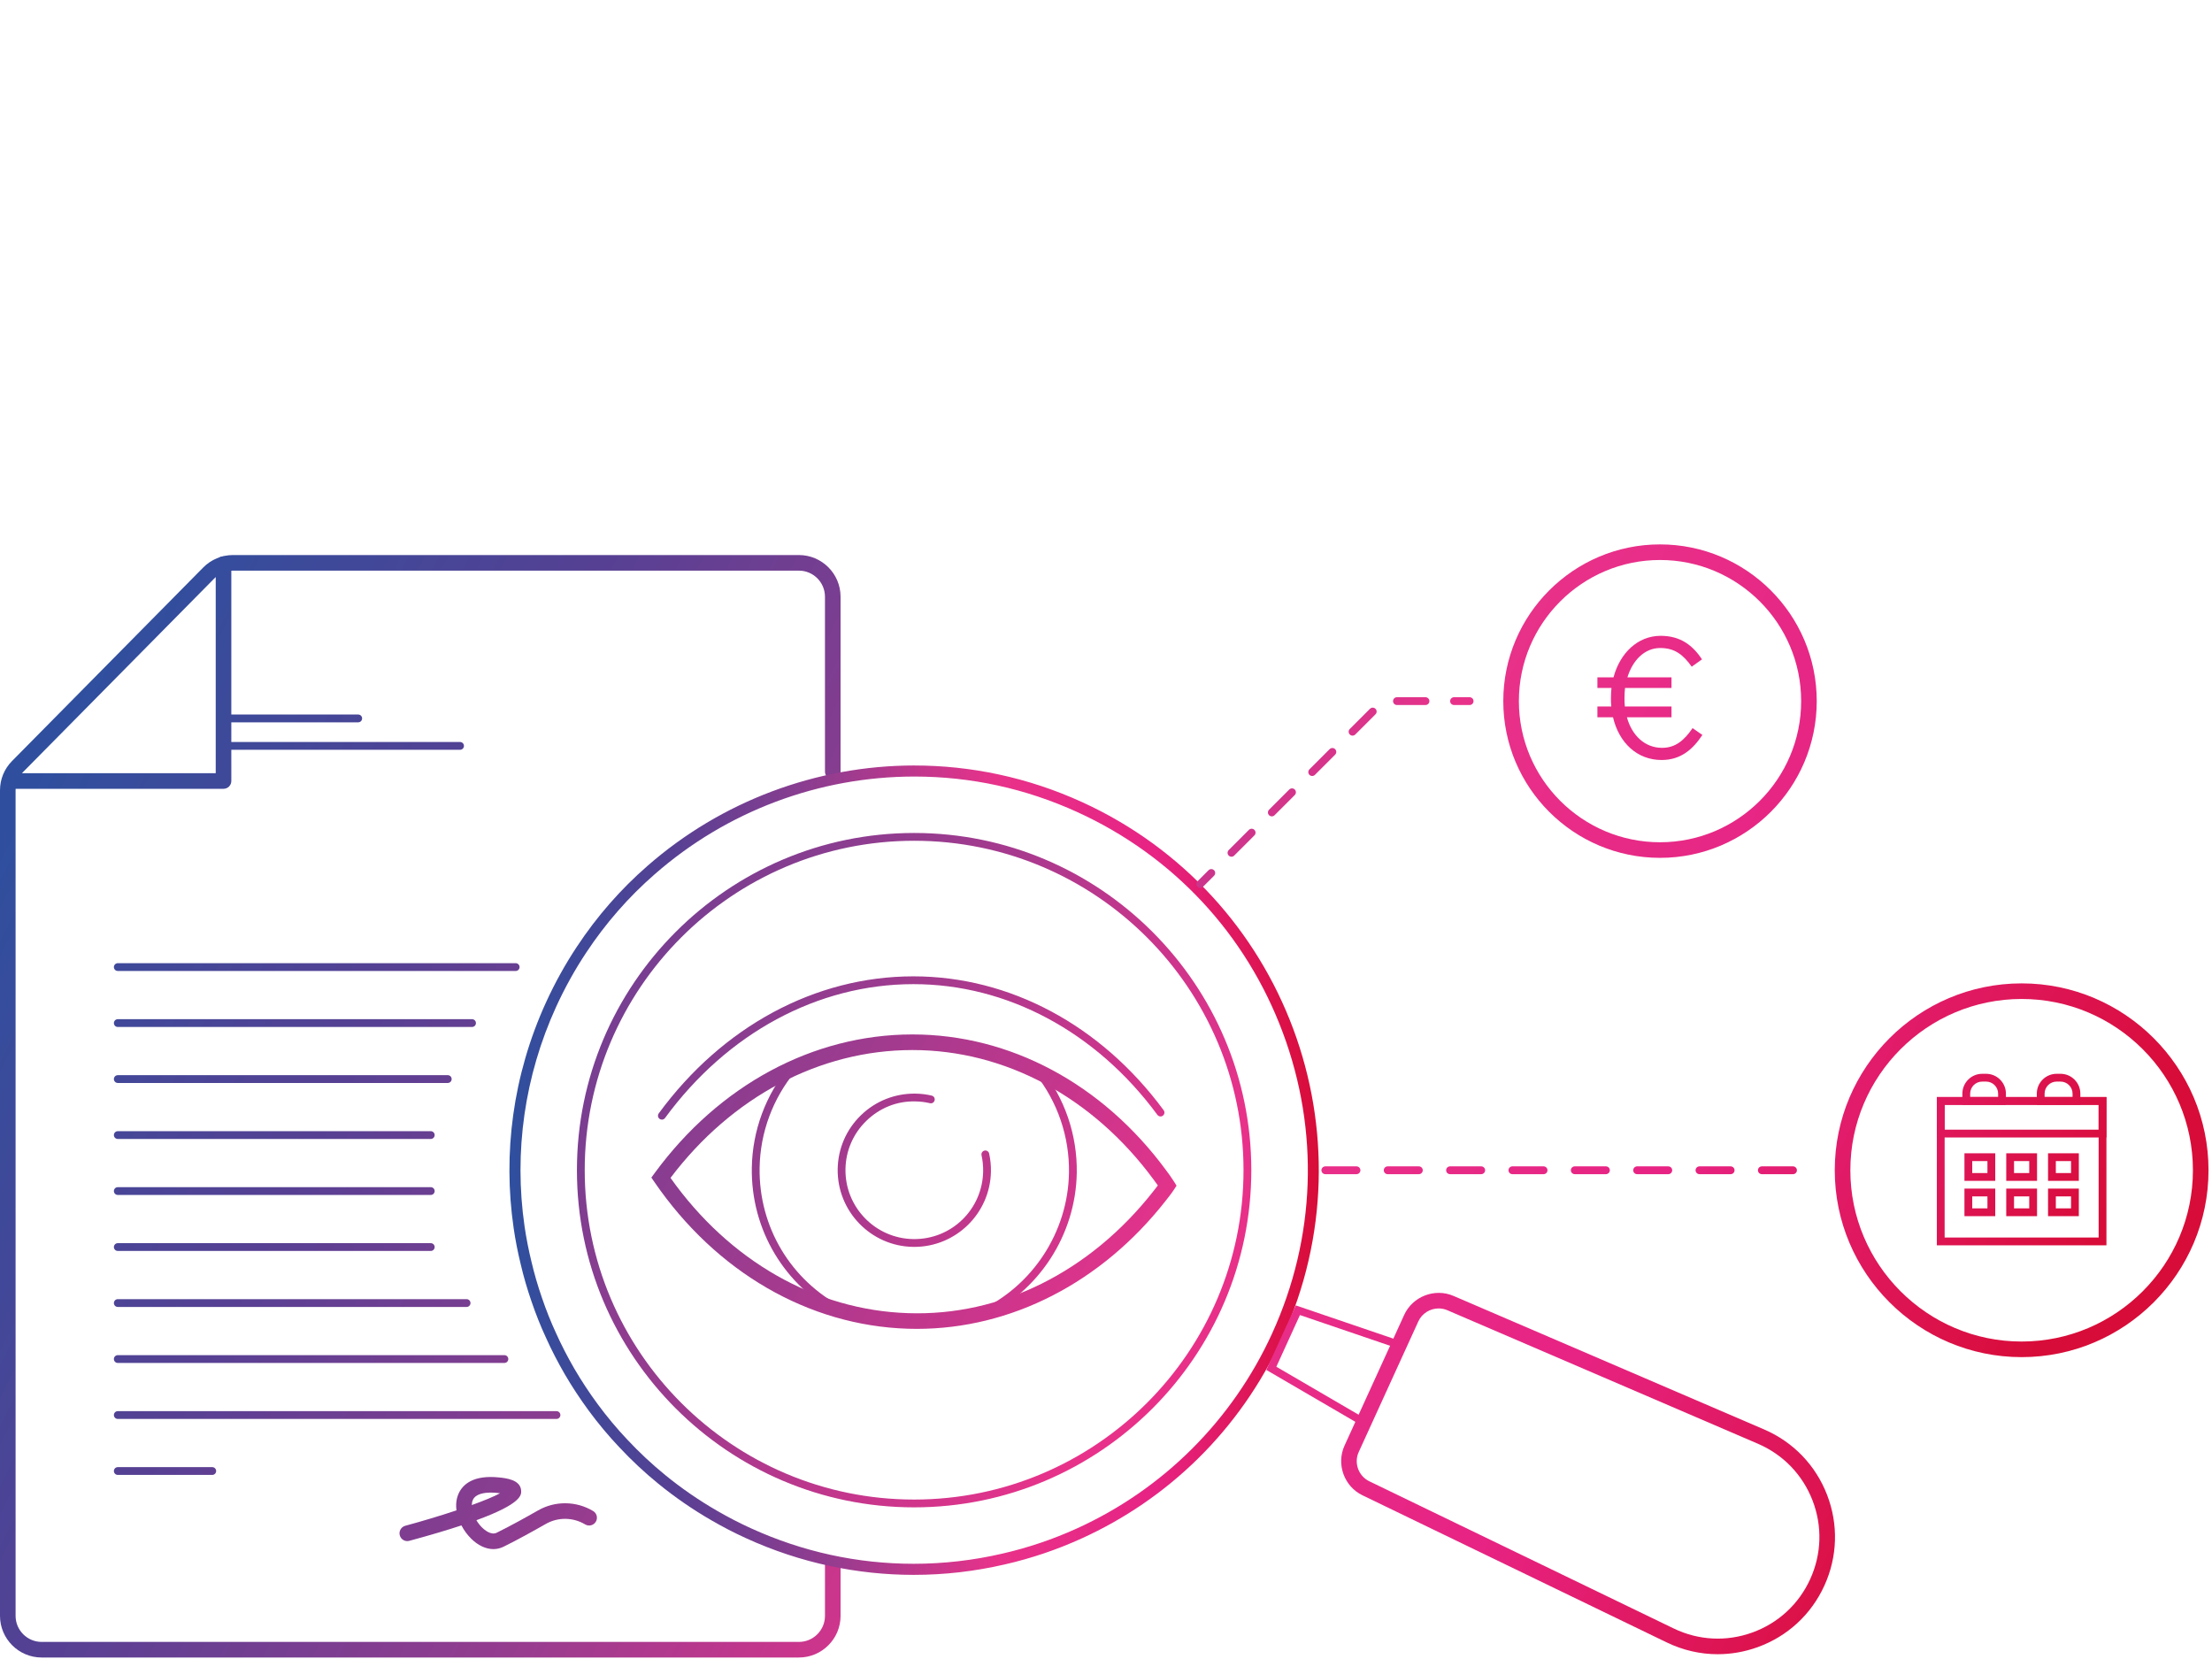 <?xml version="1.0" encoding="UTF-8"?>
<svg id="Ebene_17" data-name="Ebene 17" xmlns="http://www.w3.org/2000/svg" width="400" height="300" xmlns:xlink="http://www.w3.org/1999/xlink" viewBox="0 0 400 300">
  <defs>
    <style>
      .cls-1 {
        fill: url(#AUNDS_Icons-25);
      }

      .cls-1, .cls-2, .cls-3, .cls-4, .cls-5, .cls-6, .cls-7, .cls-8, .cls-9, .cls-10, .cls-11, .cls-12, .cls-13, .cls-14, .cls-15, .cls-16, .cls-17, .cls-18, .cls-19, .cls-20, .cls-21, .cls-22, .cls-23, .cls-24, .cls-25, .cls-26, .cls-27, .cls-28, .cls-29, .cls-30, .cls-31, .cls-32, .cls-33, .cls-34, .cls-35, .cls-36, .cls-37, .cls-38, .cls-39, .cls-40, .cls-41 {
        stroke-width: 0px;
      }

      .cls-2 {
        fill: url(#AUNDS_Icons-28);
      }

      .cls-3 {
        fill: url(#AUNDS_Icons-20);
      }

      .cls-4 {
        fill: url(#AUNDS_Icons-21);
      }

      .cls-5 {
        fill: url(#AUNDS_Icons-22);
      }

      .cls-6 {
        fill: url(#AUNDS_Icons-23);
      }

      .cls-7 {
        fill: url(#AUNDS_Icons-24);
      }

      .cls-8 {
        fill: url(#AUNDS_Icons-26);
      }

      .cls-9 {
        fill: url(#AUNDS_Icons-27);
      }

      .cls-10 {
        fill: url(#AUNDS_Icons-11);
      }

      .cls-11 {
        fill: url(#AUNDS_Icons-16);
      }

      .cls-12 {
        fill: url(#AUNDS_Icons-18);
      }

      .cls-13 {
        fill: url(#AUNDS_Icons-13);
      }

      .cls-14 {
        fill: url(#AUNDS_Icons-15);
      }

      .cls-15 {
        fill: url(#AUNDS_Icons-17);
      }

      .cls-16 {
        fill: url(#AUNDS_Icons-10);
      }

      .cls-17 {
        fill: url(#AUNDS_Icons-19);
      }

      .cls-18 {
        fill: url(#AUNDS_Icons-12);
      }

      .cls-19 {
        fill: url(#AUNDS_Icons-14);
      }

      .cls-20 {
        fill: url(#AUNDS_Icons-29);
      }

      .cls-21 {
        fill: url(#AUNDS_Icons-33);
      }

      .cls-22 {
        fill: url(#AUNDS_Icons-35);
      }

      .cls-23 {
        fill: url(#AUNDS_Icons-34);
      }

      .cls-24 {
        fill: url(#AUNDS_Icons-32);
      }

      .cls-25 {
        fill: url(#AUNDS_Icons-37);
      }

      .cls-26 {
        fill: url(#AUNDS_Icons-36);
      }

      .cls-27 {
        fill: url(#AUNDS_Icons-31);
      }

      .cls-28 {
        fill: url(#AUNDS_Icons-30);
      }

      .cls-29 {
        fill: url(#AUNDS_Icons-40);
      }

      .cls-30 {
        fill: url(#AUNDS_Icons-41);
      }

      .cls-31 {
        fill: url(#AUNDS_Icons-39);
      }

      .cls-32 {
        fill: url(#AUNDS_Icons-38);
      }

      .cls-33 {
        fill: url(#AUNDS_Icons);
      }

      .cls-34 {
        fill: url(#AUNDS_Icons-7);
      }

      .cls-35 {
        fill: url(#AUNDS_Icons-3);
      }

      .cls-36 {
        fill: url(#AUNDS_Icons-4);
      }

      .cls-37 {
        fill: url(#AUNDS_Icons-5);
      }

      .cls-38 {
        fill: url(#AUNDS_Icons-2);
      }

      .cls-39 {
        fill: url(#AUNDS_Icons-6);
      }

      .cls-40 {
        fill: url(#AUNDS_Icons-9);
      }

      .cls-41 {
        fill: url(#AUNDS_Icons-8);
      }
    </style>
    <linearGradient id="AUNDS_Icons" data-name="AUNDS Icons" x1="20.365" y1="113.46" x2="350.821" y2="280.329" gradientUnits="userSpaceOnUse">
      <stop offset="0" stop-color="#2f4f9e"/>
      <stop offset=".2" stop-color="#564093"/>
      <stop offset=".4" stop-color="#963c8f"/>
      <stop offset=".6" stop-color="#e8328a"/>
      <stop offset=".8" stop-color="#e72383"/>
      <stop offset="1" stop-color="#d80c38"/>
    </linearGradient>
    <linearGradient id="AUNDS_Icons-2" data-name="AUNDS Icons" x1="20.238" y1="113.712" x2="350.694" y2="280.581" xlink:href="#AUNDS_Icons"/>
    <linearGradient id="AUNDS_Icons-3" data-name="AUNDS Icons" x1="3.151" y1="147.549" x2="333.607" y2="314.418" xlink:href="#AUNDS_Icons"/>
    <linearGradient id="AUNDS_Icons-4" data-name="AUNDS Icons" x1="-1.724" y1="157.205" x2="328.732" y2="324.073" xlink:href="#AUNDS_Icons"/>
    <linearGradient id="AUNDS_Icons-5" data-name="AUNDS Icons" x1="-6.244" y1="166.156" x2="324.212" y2="333.024" xlink:href="#AUNDS_Icons"/>
    <linearGradient id="AUNDS_Icons-6" data-name="AUNDS Icons" x1="-10.631" y1="174.843" x2="319.825" y2="341.711" xlink:href="#AUNDS_Icons"/>
    <linearGradient id="AUNDS_Icons-7" data-name="AUNDS Icons" x1="-14.705" y1="182.911" x2="315.751" y2="349.78" xlink:href="#AUNDS_Icons"/>
    <linearGradient id="AUNDS_Icons-8" data-name="AUNDS Icons" x1="-18.779" y1="190.979" x2="311.677" y2="357.848" xlink:href="#AUNDS_Icons"/>
    <linearGradient id="AUNDS_Icons-9" data-name="AUNDS Icons" x1="-22.195" y1="197.744" x2="308.261" y2="364.613" xlink:href="#AUNDS_Icons"/>
    <linearGradient id="AUNDS_Icons-10" data-name="AUNDS Icons" x1="-25.575" y1="204.437" x2="304.881" y2="371.305" xlink:href="#AUNDS_Icons"/>
    <linearGradient id="AUNDS_Icons-11" data-name="AUNDS Icons" x1="-28.692" y1="210.61" x2="301.764" y2="377.479" xlink:href="#AUNDS_Icons"/>
    <linearGradient id="AUNDS_Icons-12" data-name="AUNDS Icons" x1="-39.091" y1="231.202" x2="291.365" y2="398.071" xlink:href="#AUNDS_Icons"/>
    <linearGradient id="AUNDS_Icons-13" data-name="AUNDS Icons" x1="-3.172" y1="160.071" x2="327.284" y2="326.939" xlink:href="#AUNDS_Icons"/>
    <linearGradient id="AUNDS_Icons-14" data-name="AUNDS Icons" x1="5.321" y1="143.252" x2="335.777" y2="310.12" xlink:href="#AUNDS_Icons"/>
    <linearGradient id="AUNDS_Icons-15" data-name="AUNDS Icons" x1="9.498" y1="134.981" x2="339.954" y2="301.85" xlink:href="#AUNDS_Icons"/>
    <linearGradient id="AUNDS_Icons-16" data-name="AUNDS Icons" x1="15.81" y1="122.481" x2="346.266" y2="289.35" xlink:href="#AUNDS_Icons"/>
    <linearGradient id="AUNDS_Icons-17" data-name="AUNDS Icons" x1="12.172" y1="129.685" x2="342.628" y2="296.554" xlink:href="#AUNDS_Icons"/>
    <linearGradient id="AUNDS_Icons-18" data-name="AUNDS Icons" x1="10.241" y1="133.51" x2="340.697" y2="300.378" xlink:href="#AUNDS_Icons"/>
    <linearGradient id="AUNDS_Icons-19" data-name="AUNDS Icons" x1="92.121" y1="211.603" x2="238.481" y2="211.603" xlink:href="#AUNDS_Icons"/>
    <linearGradient id="AUNDS_Icons-20" data-name="AUNDS Icons" x1="11.986" y1="130.054" x2="342.442" y2="296.923" xlink:href="#AUNDS_Icons"/>
    <linearGradient id="AUNDS_Icons-21" data-name="AUNDS Icons" x1="12.924" y1="128.196" x2="343.38" y2="295.064" xlink:href="#AUNDS_Icons"/>
    <linearGradient id="AUNDS_Icons-22" data-name="AUNDS Icons" x1="10.324" y1="133.345" x2="340.78" y2="300.213" xlink:href="#AUNDS_Icons"/>
    <linearGradient id="AUNDS_Icons-23" data-name="AUNDS Icons" x1="64.575" y1="25.909" x2="395.031" y2="192.778" xlink:href="#AUNDS_Icons"/>
    <linearGradient id="AUNDS_Icons-24" data-name="AUNDS Icons" x1="54.158" y1="46.54" x2="384.614" y2="213.408" xlink:href="#AUNDS_Icons"/>
    <linearGradient id="AUNDS_Icons-25" data-name="AUNDS Icons" x1="42.262" y1="70.097" x2="372.718" y2="236.966" xlink:href="#AUNDS_Icons"/>
    <linearGradient id="AUNDS_Icons-26" data-name="AUNDS Icons" x1="51.009" y1="52.774" x2="381.465" y2="219.642" xlink:href="#AUNDS_Icons"/>
    <linearGradient id="AUNDS_Icons-27" data-name="AUNDS Icons" x1="71.857" y1="11.489" x2="402.313" y2="178.357" xlink:href="#AUNDS_Icons"/>
    <linearGradient id="AUNDS_Icons-28" data-name="AUNDS Icons" x1="72.142" y1="10.925" x2="402.598" y2="177.793" xlink:href="#AUNDS_Icons"/>
    <linearGradient id="AUNDS_Icons-29" data-name="AUNDS Icons" x1="50.942" y1="52.908" x2="381.398" y2="219.776" xlink:href="#AUNDS_Icons"/>
    <linearGradient id="AUNDS_Icons-30" data-name="AUNDS Icons" x1="54.866" y1="45.137" x2="385.322" y2="212.006" xlink:href="#AUNDS_Icons"/>
    <linearGradient id="AUNDS_Icons-31" data-name="AUNDS Icons" x1="55.243" y1="44.389" x2="385.699" y2="211.258" xlink:href="#AUNDS_Icons"/>
    <linearGradient id="AUNDS_Icons-32" data-name="AUNDS Icons" x1="57.978" y1="38.974" x2="388.434" y2="205.843" xlink:href="#AUNDS_Icons"/>
    <linearGradient id="AUNDS_Icons-33" data-name="AUNDS Icons" x1="49.706" y1="55.356" x2="380.162" y2="222.224" xlink:href="#AUNDS_Icons"/>
    <linearGradient id="AUNDS_Icons-34" data-name="AUNDS Icons" x1="51.242" y1="52.314" x2="381.697" y2="219.183" xlink:href="#AUNDS_Icons"/>
    <linearGradient id="AUNDS_Icons-35" data-name="AUNDS Icons" x1="52.777" y1="49.273" x2="383.233" y2="216.142" xlink:href="#AUNDS_Icons"/>
    <linearGradient id="AUNDS_Icons-36" data-name="AUNDS Icons" x1="47.136" y1="60.444" x2="377.592" y2="227.313" xlink:href="#AUNDS_Icons"/>
    <linearGradient id="AUNDS_Icons-37" data-name="AUNDS Icons" x1="48.672" y1="57.403" x2="379.128" y2="224.272" xlink:href="#AUNDS_Icons"/>
    <linearGradient id="AUNDS_Icons-38" data-name="AUNDS Icons" x1="50.208" y1="54.362" x2="380.664" y2="221.23" xlink:href="#AUNDS_Icons"/>
    <linearGradient id="AUNDS_Icons-39" data-name="AUNDS Icons" x1="34.016" y1="86.426" x2="364.472" y2="253.295" xlink:href="#AUNDS_Icons"/>
    <linearGradient id="AUNDS_Icons-40" data-name="AUNDS Icons" x1="-30.807" y1="214.798" x2="299.649" y2="381.667" xlink:href="#AUNDS_Icons"/>
    <linearGradient id="AUNDS_Icons-41" data-name="AUNDS Icons" x1="17.236" y1="119.657" x2="347.692" y2="286.526" xlink:href="#AUNDS_Icons"/>
  </defs>
  <path class="cls-33" d="M64.775,130.619h-23.651c-.39,0-.705-.315-.705-.705s.315-.705.705-.705h23.651c.39,0,.705.315.705.705s-.315.705-.705.705Z"/>
  <path class="cls-38" d="M83.191,135.585h-42.067c-.39,0-.705-.315-.705-.705s.315-.705.705-.705h42.067c.39,0,.705.315.705.705s-.315.705-.705.705Z"/>
  <path class="cls-35" d="M93.249,175.584H21.3c-.39,0-.705-.315-.705-.705s.315-.705.705-.705h71.949c.39,0,.705.315.705.705s-.315.705-.705.705Z"/>
  <path class="cls-36" d="M85.358,185.71H21.3c-.39,0-.705-.315-.705-.705s.315-.705.705-.705h64.058c.39,0,.705.315.705.705s-.315.705-.705.705Z"/>
  <path class="cls-37" d="M80.97,195.835H21.3c-.39,0-.705-.315-.705-.705s.315-.705.705-.705h59.67c.39,0,.705.315.705.705s-.315.705-.705.705Z"/>
  <path class="cls-39" d="M77.895,205.961H21.3c-.39,0-.705-.315-.705-.705s.315-.705.705-.705h56.595c.39,0,.705.315.705.705s-.315.705-.705.705Z"/>
  <path class="cls-34" d="M77.895,216.086H21.3c-.39,0-.705-.315-.705-.705s.315-.705.705-.705h56.595c.39,0,.705.315.705.705s-.315.705-.705.705Z"/>
  <path class="cls-41" d="M77.895,226.212H21.3c-.39,0-.705-.315-.705-.705s.315-.705.705-.705h56.595c.39,0,.705.315.705.705s-.315.705-.705.705Z"/>
  <path class="cls-40" d="M84.375,236.338H21.3c-.39,0-.705-.315-.705-.705s.315-.705.705-.705h63.074c.39,0,.705.315.705.705s-.315.705-.705.705Z"/>
  <path class="cls-16" d="M91.212,246.463H21.3c-.39,0-.705-.315-.705-.705s.315-.705.705-.705h69.912c.39,0,.705.315.705.705s-.315.705-.705.705Z"/>
  <path class="cls-10" d="M100.63,256.589H21.3c-.39,0-.705-.315-.705-.705s.315-.705.705-.705h79.33c.39,0,.705.315.705.705s-.315.705-.705.705Z"/>
  <path class="cls-18" d="M38.38,266.714h-17.08c-.39,0-.705-.315-.705-.705s.315-.705.705-.705h17.08c.39,0,.705.315.705.705s-.315.705-.705.705Z"/>
  <path class="cls-13" d="M144.466,299.73H7.534c-4.154,0-7.534-3.379-7.534-7.534v-149.282c0-1.996.772-3.876,2.174-5.295l34.587-35.01c1.406-1.423,3.359-2.24,5.36-2.24h102.345c4.155,0,7.535,3.381,7.535,7.536v31.621c0,.779-.631,1.41-1.41,1.41s-1.41-.63-1.41-1.41v-31.621c0-2.602-2.116-4.717-4.716-4.717H42.121c-1.252,0-2.474.511-3.355,1.403L4.18,139.599c-.878.888-1.361,2.066-1.361,3.315v149.282c0,2.6,2.115,4.715,4.715,4.715h136.932c2.6,0,4.716-2.114,4.716-4.715v-9.234c0-.779.631-1.41,1.41-1.41s1.41.63,1.41,1.41v9.234c0,4.154-3.38,7.534-7.535,7.534Z"/>
  <path class="cls-19" d="M152.17,237.809c-.109,0-.22-.025-.323-.078-9.979-5.163-16.069-15.345-15.895-26.572.104-6.71,2.527-13.237,6.823-18.375.25-.299.693-.339.993-.089.299.251.338.694.089.992-4.09,4.892-6.396,11.106-6.495,17.494-.166,10.689,5.633,20.382,15.134,25.297.345.179.48.604.301.95-.125.242-.371.381-.626.381Z"/>
  <path class="cls-14" d="M165.801,240.303c-.565,0-1.129-.01-1.697-.028-17.917-.582-34.593-10.244-45.753-26.509l-.566-.825.591-.805c11.662-15.911,28.631-25.051,46.557-25.076h.072c17.64,0,34.335,8.927,45.816,24.499.362.464,1.11,1.518,1.463,2.088l.471.76-.485.749c-.398.615-1.217,1.663-1.551,2.073-11.579,14.725-27.874,23.073-44.919,23.073ZM121.251,212.998c10.638,15.018,26.238,23.917,42.945,24.461,16.767.584,32.906-7.472,44.322-21.988.234-.288.565-.71.858-1.103-.288-.416-.606-.852-.801-1.104-10.965-14.873-26.836-23.383-43.569-23.383h-.069c-16.716.023-32.584,8.434-43.686,23.117Z"/>
  <path class="cls-11" d="M119.688,202.462c-.145,0-.29-.044-.416-.136-.315-.23-.382-.672-.152-.986,11.528-15.727,28.289-24.761,45.989-24.785h.072c17.414,0,33.902,8.821,45.249,24.21.231.314.164.754-.149.986-.314.233-.754.164-.986-.149-11.077-15.025-27.154-23.637-44.114-23.637h-.071c-17.245.025-33.594,8.848-44.853,24.21-.138.189-.352.288-.569.288Z"/>
  <path class="cls-15" d="M177.292,238.396c-.267,0-.522-.153-.641-.41-.162-.354-.007-.772.347-.935,9.741-4.475,16.142-14.29,16.308-25.002.101-6.483-2.069-12.837-6.111-17.892-.243-.304-.193-.747.111-.991.303-.242.748-.191.99.11,4.246,5.311,6.525,11.985,6.419,18.795-.174,11.252-6.898,21.56-17.13,26.26-.095.044-.195.065-.293.065Z"/>
  <path class="cls-12" d="M165.335,225.477c-.073,0-.145,0-.219-.001-7.638-.118-13.755-6.434-13.636-14.078.057-3.699,1.552-7.155,4.209-9.731s6.165-3.953,9.858-3.905c1.011.015,2.001.136,2.942.362.379.091.612.471.521.849s-.471.621-.85.522c-.84-.201-1.726-.311-2.635-.323-3.346-.091-6.47,1.193-8.855,3.507-2.387,2.314-3.73,5.418-3.781,8.741-.107,6.866,5.388,12.54,12.248,12.646,6.938.109,12.54-5.393,12.647-12.259.015-.98-.083-1.956-.291-2.903-.084-.38.157-.756.537-.84.375-.087.756.156.84.537.231,1.053.341,2.139.324,3.228-.118,7.571-6.315,13.648-13.859,13.648Z"/>
  <path class="cls-17" d="M165.355,140.423c10.207,0,20.131,2.168,29.497,6.443,17.294,7.898,30.477,22.054,37.122,39.862,6.645,17.808,5.956,37.136-1.942,54.422-7.152,15.664-19.704,28.187-35.346,35.263-4.314,1.959-8.843,3.485-13.467,4.538-5.241,1.215-10.62,1.831-15.989,1.831-10.196,0-20.111-2.166-29.472-6.44-2.041-.928-4.092-1.988-6.102-3.154-3.277-1.888-6.418-4.051-9.333-6.428-2.442-1.992-4.751-4.149-6.873-6.421-1.912-2.02-3.718-4.181-5.367-6.421-1.539-2.093-2.96-4.253-4.222-6.414-1.243-2.147-2.354-4.305-3.314-6.436-.937-2.019-1.797-4.176-2.559-6.42-.751-2.182-1.377-4.336-1.866-6.422-.531-2.167-.955-4.327-1.26-6.423-1.969-13.513.004-27.256,5.703-39.741,1.573-3.434,3.396-6.719,5.419-9.767,3.495-5.297,7.672-10.078,12.419-14.214,13.003-11.387,29.677-17.658,46.951-17.658M165.355,138.423c-17.714,0-34.929,6.472-48.268,18.154-4.821,4.2-9.134,9.106-12.77,14.617-2.086,3.143-3.947,6.498-5.568,10.036-6.061,13.278-7.823,27.416-5.864,40.863.324,2.227.761,4.426,1.297,6.611.521,2.227,1.17,4.426,1.917,6.597.761,2.241,1.635,4.454,2.636,6.611,1.015,2.255,2.157,4.454,3.397,6.597,1.325,2.269,2.777,4.468,4.341,6.597,1.691,2.298,3.538,4.511,5.525,6.611,2.185,2.34,4.539,4.539,7.062,6.597,2.974,2.424,6.174,4.637,9.599,6.611,2.016,1.17,4.102,2.255,6.272,3.242,9.832,4.488,20.149,6.619,30.3,6.619,5.566,0,11.08-.64,16.441-1.883,4.764-1.085,9.402-2.65,13.842-4.666,15.547-7.034,28.698-19.522,36.338-36.254,16.788-36.747.592-80.147-36.169-96.934-9.848-4.495-20.17-6.624-30.328-6.624h0Z"/>
  <path class="cls-3" d="M246.929,258.184l-17.938-10.459,5.326-11.669,19.654,6.699-7.042,15.428ZM230.802,247.15l15.491,9.033,5.75-12.595-16.973-5.785-4.267,9.348Z"/>
  <path class="cls-4" d="M310.618,299.135c-3.147,0-6.279-.712-9.203-2.125l-55.04-26.616c-3.317-1.604-4.771-5.635-3.24-8.987l10.784-23.626c1.531-3.352,5.53-4.893,8.914-3.441l56.167,24.145c5.279,2.27,9.326,6.472,11.395,11.832,2.069,5.362,1.894,11.192-.492,16.42s-6.677,9.18-12.083,11.129c-2.35.848-4.781,1.269-7.202,1.269ZM260.154,236.607c-1.529,0-3.002.877-3.671,2.343l-10.784,23.626c-.899,1.97-.045,4.337,1.903,5.279l55.04,26.616c4.485,2.171,9.536,2.435,14.221.743,4.686-1.69,8.406-5.116,10.475-9.648,2.068-4.533,2.22-9.587.426-14.236-1.794-4.647-5.302-8.289-9.878-10.256l-56.167-24.145c-.508-.219-1.04-.322-1.565-.322Z"/>
  <path class="cls-5" d="M165.301,272.577c-33.621,0-60.975-27.353-60.975-60.974s27.353-60.975,60.975-60.975,60.975,27.354,60.975,60.975-27.353,60.974-60.975,60.974ZM165.301,152.037c-32.844,0-59.565,26.721-59.565,59.566s26.721,59.564,59.565,59.564,59.566-26.721,59.566-59.564-26.721-59.566-59.566-59.566Z"/>
  <g>
    <path class="cls-6" d="M265.754,127.49h-2.819c-.39,0-.705-.315-.705-.705s.315-.705.705-.705h2.819c.39,0,.705.315.705.705s-.315.705-.705.705Z"/>
    <path class="cls-7" d="M222.689,154.92c-.18,0-.361-.069-.498-.206-.275-.275-.275-.721,0-.997l3.649-3.649c.275-.275.721-.275.997,0s.275.721,0,.997l-3.649,3.649c-.138.138-.318.206-.498.206ZM229.987,147.622c-.18,0-.361-.069-.498-.206-.275-.275-.275-.721,0-.997l3.649-3.649c.275-.275.721-.275.997,0s.275.721,0,.997l-3.649,3.649c-.138.138-.318.206-.498.206ZM237.286,140.323c-.18,0-.361-.069-.498-.206-.275-.275-.275-.721,0-.997l3.649-3.649c.275-.275.721-.275.997,0s.275.721,0,.997l-3.649,3.649c-.138.138-.318.206-.498.206ZM244.584,133.025c-.18,0-.361-.069-.498-.206-.275-.275-.275-.721,0-.997l3.649-3.649c.275-.275.721-.275.997,0s.275.721,0,.997l-3.649,3.649c-.138.138-.318.206-.498.206ZM257.773,127.49h-5.161c-.39,0-.705-.315-.705-.705s.315-.705.705-.705h5.161c.39,0,.705.315.705.705s-.315.705-.705.705Z"/>
    <path class="cls-1" d="M217.046,160.562c-.18,0-.361-.069-.498-.206-.275-.275-.275-.721,0-.997l1.994-1.993c.275-.275.721-.275.997,0s.275.721,0,.997l-1.994,1.993c-.138.138-.318.206-.498.206Z"/>
  </g>
  <path class="cls-8" d="M365.576,245.412c-18.634,0-33.793-15.159-33.793-33.793,0-18.632,15.159-33.792,33.793-33.792s33.793,15.159,33.793,33.792c0,18.634-15.159,33.793-33.793,33.793ZM365.576,180.645c-17.079,0-30.974,13.894-30.974,30.973,0,17.08,13.895,30.974,30.974,30.974s30.974-13.894,30.974-30.974c0-17.078-13.895-30.973-30.974-30.973Z"/>
  <path class="cls-9" d="M300.184,155.126c-15.628,0-28.341-12.713-28.341-28.341,0-15.626,12.713-28.34,28.341-28.34s28.34,12.713,28.34,28.34c0,15.628-12.713,28.341-28.34,28.341ZM300.184,101.265c-14.073,0-25.522,11.448-25.522,25.52,0,14.073,11.449,25.522,25.522,25.522s25.521-11.448,25.521-25.522c0-14.072-11.448-25.52-25.521-25.52Z"/>
  <path class="cls-2" d="M305.92,120.562c-1.551-2.171-3.07-3.381-5.707-3.381-2.791,0-4.962,2.172-5.924,5.304h7.971v1.923h-8.405c-.063.589-.094,1.178-.094,1.769,0,.557,0,1.085.062,1.582h8.437v1.953h-8.064c.931,3.349,3.288,5.521,6.358,5.521,2.45,0,4.032-1.396,5.52-3.567l1.768,1.24c-1.706,2.574-3.877,4.527-7.382,4.527-4.404,0-7.692-3.101-8.777-7.722h-2.823v-1.953h2.513c-.063-.465-.063-.992-.063-1.52,0-.621.032-1.242.094-1.831h-2.544v-1.923h2.915c1.148-4.342,4.342-7.505,8.53-7.505,3.659,0,5.83,1.799,7.474,4.249l-1.861,1.332Z"/>
  <g>
    <path class="cls-20" d="M380.91,225.193h-30.667v-26.813h30.667v26.813ZM351.652,223.784h27.848v-23.994h-27.848v23.994Z"/>
    <path class="cls-28" d="M380.91,205.69h-30.667v-7.309h30.667v7.309ZM351.652,204.28h27.848v-4.49h-27.848v4.49Z"/>
    <path class="cls-27" d="M362.734,199.79h-7.874v-2.026c0-1.978,1.61-3.587,3.588-3.587h.699c1.978,0,3.587,1.609,3.587,3.587v2.026ZM356.27,198.38h5.055v-.617c0-1.2-.977-2.178-2.178-2.178h-.699c-1.201,0-2.178.977-2.178,2.178v.617Z"/>
    <path class="cls-24" d="M376.193,199.79h-7.875v-2.026c0-1.978,1.61-3.587,3.588-3.587h.699c1.978,0,3.588,1.609,3.588,3.587v2.026ZM369.728,198.38h5.056v-.617c0-1.2-.977-2.178-2.178-2.178h-.699c-1.201,0-2.178.977-2.178,2.178v.617Z"/>
    <path class="cls-21" d="M360.803,213.534h-5.569v-4.984h5.569v4.984ZM356.643,212.125h2.75v-2.165h-2.75v2.165Z"/>
    <path class="cls-23" d="M368.361,213.534h-5.569v-4.984h5.569v4.984ZM364.201,212.125h2.75v-2.165h-2.75v2.165Z"/>
    <path class="cls-22" d="M375.919,213.534h-5.569v-4.984h5.569v4.984ZM371.76,212.125h2.75v-2.165h-2.75v2.165Z"/>
    <path class="cls-26" d="M360.803,219.92h-5.569v-4.983h5.569v4.983ZM356.643,218.51h2.75v-2.164h-2.75v2.164Z"/>
    <path class="cls-25" d="M368.361,219.92h-5.569v-4.983h5.569v4.983ZM364.201,218.51h2.75v-2.164h-2.75v2.164Z"/>
    <path class="cls-32" d="M375.919,219.92h-5.569v-4.983h5.569v4.983ZM371.76,218.51h2.75v-2.164h-2.75v2.164Z"/>
  </g>
  <path class="cls-31" d="M324.233,212.327h-5.638c-.39,0-.705-.315-.705-.705s.315-.705.705-.705h5.638c.39,0,.705.315.705.705s-.315.705-.705.705ZM312.956,212.327h-5.638c-.39,0-.705-.315-.705-.705s.315-.705.705-.705h5.638c.39,0,.705.315.705.705s-.315.705-.705.705ZM301.68,212.327h-5.638c-.39,0-.705-.315-.705-.705s.315-.705.705-.705h5.638c.39,0,.705.315.705.705s-.315.705-.705.705ZM290.404,212.327h-5.638c-.39,0-.705-.315-.705-.705s.315-.705.705-.705h5.638c.39,0,.705.315.705.705s-.315.705-.705.705ZM279.127,212.327h-5.638c-.39,0-.705-.315-.705-.705s.315-.705.705-.705h5.638c.39,0,.705.315.705.705s-.315.705-.705.705ZM267.851,212.327h-5.638c-.39,0-.705-.315-.705-.705s.315-.705.705-.705h5.638c.39,0,.705.315.705.705s-.315.705-.705.705ZM256.575,212.327h-5.638c-.39,0-.705-.315-.705-.705s.315-.705.705-.705h5.638c.39,0,.705.315.705.705s-.315.705-.705.705ZM245.298,212.327h-5.638c-.39,0-.705-.315-.705-.705s.315-.705.705-.705h5.638c.39,0,.705.315.705.705s-.315.705-.705.705Z"/>
  <path class="cls-29" d="M89.227,280.126c-1.352,0-2.769-.647-4.022-1.883-.681-.672-1.293-1.499-1.763-2.402-2.514.831-5.609,1.758-9.42,2.787-.755.211-1.526-.241-1.729-.992s.242-1.525.992-1.728c3.082-.834,6.351-1.817,9.263-2.787-.147-1.07-.039-2.14.418-3.111.737-1.562,2.6-3.327,7.273-2.842,1.246.129,3.84.395,3.997,2.332.065.794.192,2.38-8.088,5.404.284.479.633.936,1.035,1.332.352.347,1.58,1.438,2.613.939,2.427-1.187,5.424-2.856,7.511-4.048,3.085-1.761,6.899-1.714,9.954.118.668.401.884,1.266.483,1.934s-1.267.882-1.934.483c-2.182-1.309-4.904-1.342-7.105-.088-2.123,1.213-5.177,2.914-7.672,4.134-.574.281-1.184.418-1.808.418ZM88.766,269.908c-1.283,0-2.752.251-3.249,1.304-.129.274-.193.597-.199.951,2.188-.79,3.996-1.533,5.107-2.135-.142-.019-.3-.037-.473-.055-.345-.036-.756-.065-1.187-.065Z"/>
  <path class="cls-30" d="M40.42,142.64H1.833c-.778,0-1.41-.63-1.41-1.41s.631-1.41,1.41-1.41h37.177v-37.807c0-.779.631-1.41,1.41-1.41s1.41.63,1.41,1.41v39.217c0,.779-.631,1.41-1.41,1.41Z"/>
</svg>